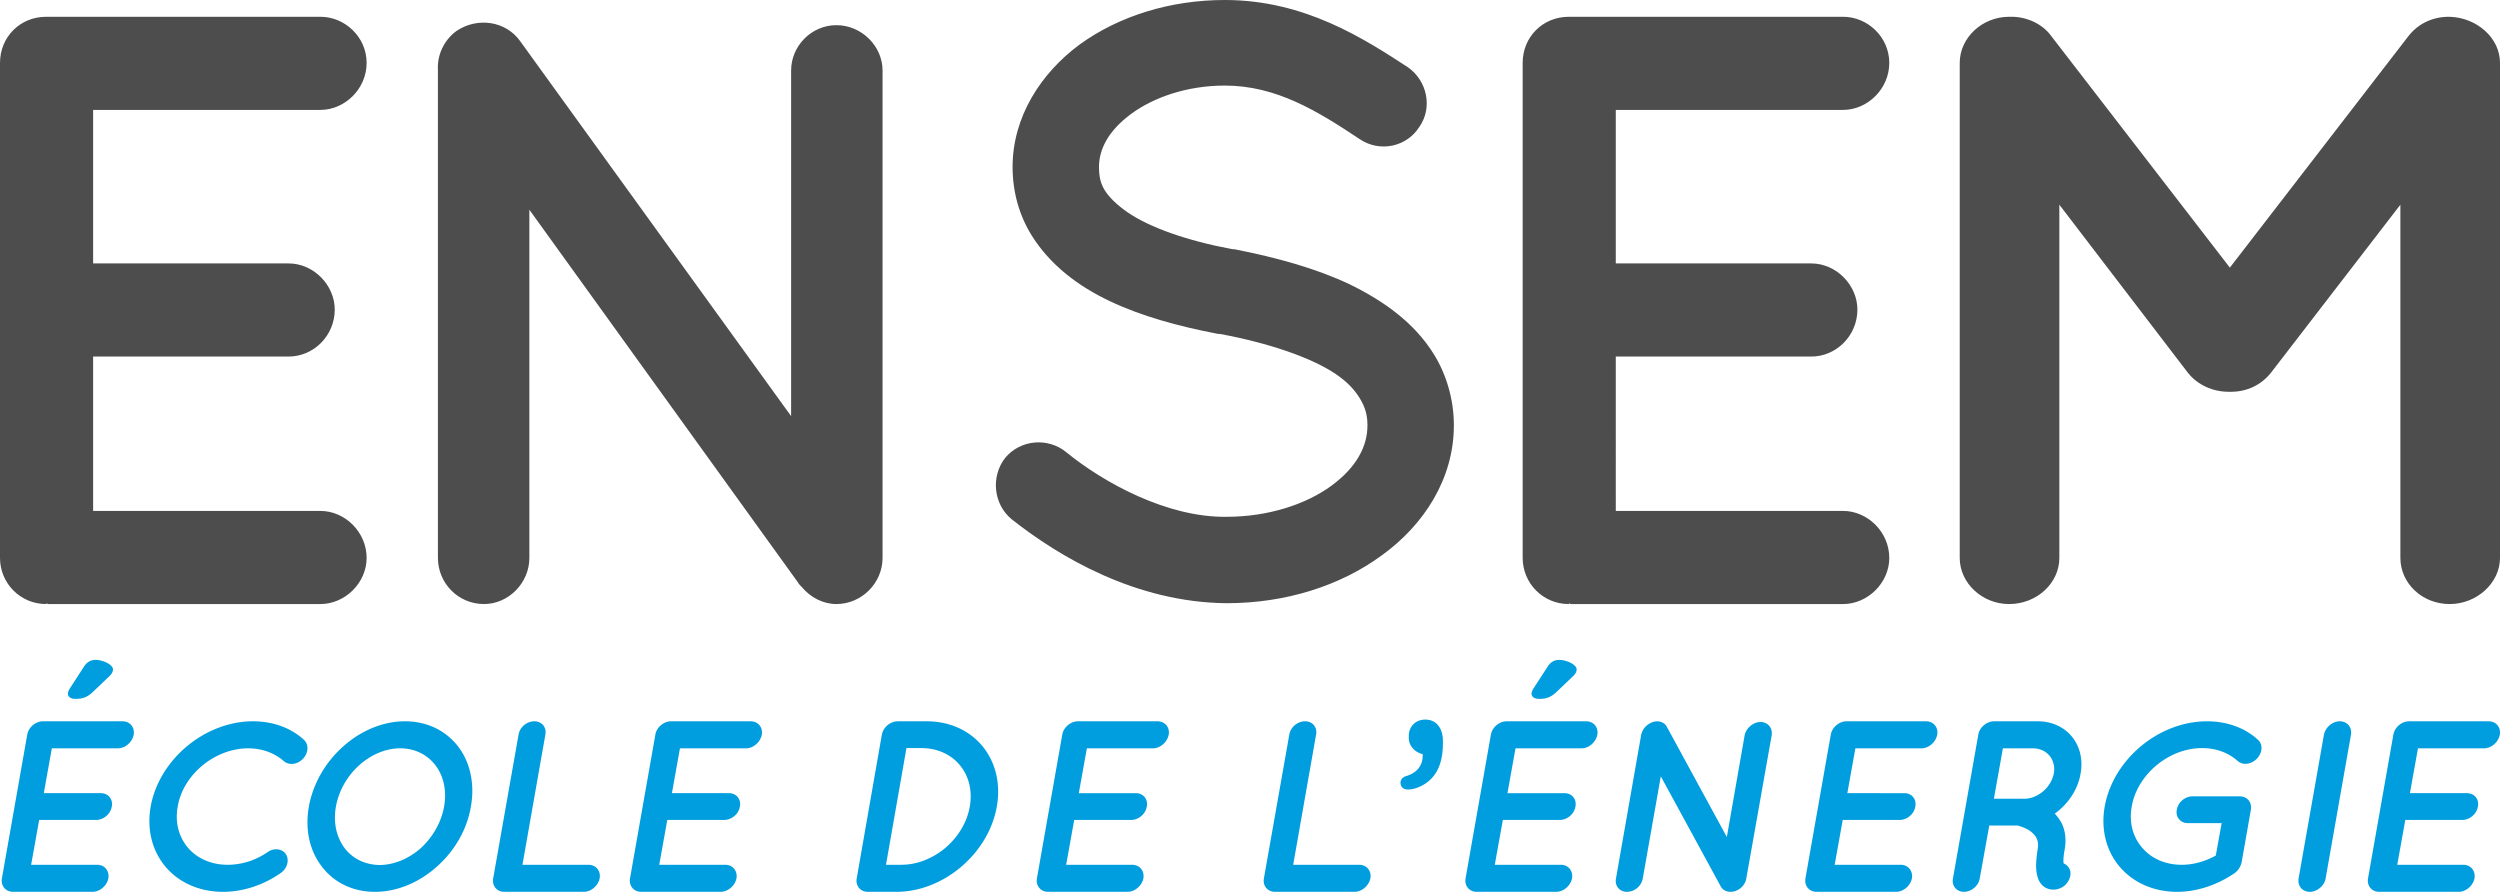 <svg xmlns="http://www.w3.org/2000/svg" viewBox="0 0 672.779 240"><path d="M86.245 29.576c6.548 0 12.417-5.645 12.417-12.644 0-6.998-5.869-12.417-12.417-12.417H12.418C5.418 4.515 0 9.934 0 16.932V150.14c0 6.772 5.419 12.417 12.418 12.417l.225-.226s0 .226.452.226h73.15c6.548 0 12.417-5.645 12.417-12.417 0-7-5.869-12.643-12.417-12.643H25.061V95.954h52.605c6.773 0 12.418-5.645 12.418-12.643 0-6.548-5.645-12.42-12.418-12.42H25.06V29.576h61.184zM225.09 6.773c-6.773 0-12.191 5.644-12.191 12.192v93.018l-72.925-100.92c-3.838-5.418-11.514-6.548-17.16-2.709-3.385 2.483-5.191 6.547-4.965 10.385v131.4c0 6.772 5.418 12.417 12.417 12.417 6.548 0 12.192-5.645 12.192-12.417V56.442l72.247 100.245c.225.45.678.901 1.128 1.354 2.259 2.71 5.645 4.515 9.257 4.515 6.774 0 12.417-5.645 12.417-12.417V18.965c0-6.548-5.643-12.192-12.417-12.192zM363.26 76.536c-9.031-4.289-19.643-7.224-31.158-9.481h-.45c-12.193-2.259-22.352-5.871-28.223-9.934-2.935-2.033-4.967-4.065-6.095-5.871-1.13-1.806-1.58-3.613-1.58-6.322 0-4.742 2.483-9.707 8.579-14.223 6.095-4.515 15.126-7.675 25.286-7.675 13.773 0 24.835 6.772 36.35 14.45 5.419 3.612 12.643 2.03 16.03-3.389 3.612-5.192 2.032-12.417-3.161-16.03C367.322 10.612 351.292 0 329.618 0c-14.676 0-28.447 4.29-39.06 11.966-10.384 7.676-18.06 19.416-18.06 32.962 0 6.775 1.805 13.096 5.192 18.515 4.967 7.901 12.418 13.546 20.997 17.609 8.58 4.065 18.514 6.774 29.125 8.807h.451c13.322 2.483 24.384 6.319 30.93 10.61 3.388 2.257 5.42 4.516 6.775 6.772 1.354 2.26 2.031 4.292 2.031 7.225 0 5.645-2.934 11.29-9.708 16.256-6.772 4.968-16.933 8.354-28.221 8.354-16.03.226-33.19-9.257-43.123-17.385-4.966-4.063-12.417-3.386-16.481 1.58-3.838 4.968-3.161 12.419 1.806 16.482 12.868 10.16 33.414 22.353 57.798 22.577 16.03 0 30.705-4.742 41.767-12.867 11.29-8.13 19.418-20.547 19.418-34.997 0-6.998-2.033-13.77-5.419-19.189-5.193-8.354-13.321-14.225-22.577-18.74zm132.75-46.96c6.548 0 12.417-5.645 12.417-12.644 0-6.998-5.87-12.417-12.417-12.417h-73.827c-7 0-12.418 5.419-12.418 12.417V150.14c0 6.772 5.418 12.417 12.418 12.417l.225-.226s0 .226.451.226h73.15c6.549 0 12.418-5.645 12.418-12.417 0-7-5.87-12.643-12.417-12.643h-61.184V95.954h52.604c6.774 0 12.418-5.645 12.418-12.643 0-6.548-5.644-12.42-12.418-12.42h-52.604V29.576h61.184zm163.245-25.06h-.242c-4.346 0-8.21 1.806-10.868 5.192L600.082 72.02 552.02 9.708c-2.415-3.386-6.763-5.193-10.627-5.193h-.724c-7.247 0-13.284 5.645-13.284 12.417V150.14c0 6.772 6.037 12.417 13.284 12.417 7.487 0 13.525-5.645 13.525-12.417V55.09l34.537 45.154c2.656 3.386 6.762 5.192 11.11 5.192h.483c4.347 0 8.211-1.806 10.869-5.192l34.778-45.155v95.051c0 6.772 5.797 12.417 13.283 12.417 7.246 0 13.525-5.645 13.525-12.417V16.932c0-6.772-6.28-12.19-13.525-12.417z" fill="#4d4d4d"/><path d="M20.244 188.076c1.836 0 3.082-.329 4.655-1.771l4.393-4.196c.655-.59 1.115-1.245 1.115-1.966 0-1.247-2.623-2.558-4.721-2.558-1.377 0-2.425.72-3.146 1.901l-3.738 5.77c-.262.394-.524.985-.524 1.442 0 .854.852 1.378 1.966 1.378zm12.72 6.03H11.59c-2.032 0-3.934 1.64-4.261 3.606L.51 236.394C.183 238.36 1.494 240 3.527 240h21.372c1.967 0 3.869-1.64 4.262-3.606.328-2.032-.983-3.672-3.016-3.672H8.377l2.165-12.062h15.275c2.032 0 3.934-1.573 4.261-3.606.394-2.032-.983-3.605-2.95-3.605H11.787l2.163-12.064h17.768c1.967 0 3.868-1.64 4.261-3.673.328-1.966-.983-3.605-3.015-3.605zm35.121 0c-12.915 0-25.241 10.227-27.535 22.948C38.32 229.837 47.105 240 60.02 240c5.442 0 10.883-1.835 15.407-4.984 1.837-1.178 2.491-3.474 1.574-5.048-.983-1.573-3.212-1.901-4.983-.654-3.146 2.163-6.884 3.408-10.752 3.408-4.524 0-8.26-1.768-10.687-4.589-2.425-2.884-3.54-6.752-2.754-11.079.722-4.329 3.213-8.196 6.688-11.08 3.41-2.819 7.802-4.59 12.26-4.59 3.868 0 7.147 1.312 9.572 3.409 1.377 1.247 3.671.985 5.18-.59 1.508-1.574 1.639-3.868.262-5.113-3.41-3.148-8.196-4.983-13.703-4.983zm40.937 0c-6.097 0-12.063 2.623-16.718 6.82-4.655 4.129-8.064 9.898-9.18 16.126-1.113 6.295.264 11.998 3.476 16.13 3.147 4.195 8.195 6.818 14.293 6.818s12.063-2.623 16.718-6.819c4.654-4.131 8.063-9.834 9.113-16.129 1.114-6.228-.263-11.997-3.41-16.127-3.212-4.196-8.26-6.818-14.292-6.818zm10.49 22.946c-.787 4.394-3.147 8.328-6.295 11.212-3.211 2.818-7.08 4.458-11.013 4.522-4-.064-7.278-1.704-9.441-4.522-2.164-2.884-3.147-6.818-2.36-11.212.786-4.393 3.146-8.325 6.294-11.145 3.146-2.818 7.08-4.525 11.014-4.525 3.933 0 7.277 1.707 9.44 4.525 2.164 2.82 3.148 6.752 2.36 11.145zm38.851 15.67h-17.766l6.162-35.01c.393-2.032-.983-3.605-2.95-3.605-2.033 0-3.933 1.573-4.262 3.605l-6.818 38.616c-.393 2.032.984 3.672 2.95 3.672.066 0 .066-.067.066-.067.066 0 .066.067.066.067h21.241c2.033 0 3.934-1.64 4.327-3.672.328-1.966-.983-3.606-3.016-3.606zm43.632-38.615h-21.374c-2.032 0-3.934 1.64-4.26 3.605l-6.82 38.682c-.327 1.966.985 3.606 3.017 3.606h21.372c1.967 0 3.87-1.64 4.262-3.606.328-2.032-.983-3.672-3.016-3.672H177.41l2.164-12.062h15.275c2.032 0 3.934-1.573 4.262-3.606.393-2.032-.984-3.605-2.95-3.605h-15.342l2.163-12.064h17.768c1.967 0 3.868-1.64 4.261-3.673.328-1.966-.983-3.605-3.015-3.605zm47.383 0h-7.736c-2.033 0-3.933 1.573-4.327 3.605l-6.753 38.616c-.393 2.032.984 3.672 2.95 3.672h7.737c12.653 0 24.782-10.293 27.01-22.946 2.23-12.72-6.228-22.947-18.88-22.947zm11.605 22.947c-1.508 8.654-9.769 15.668-18.424 15.668h-4.129l5.506-31.404h4.13c8.655.067 14.425 7.016 12.917 15.736zm50.517-22.947h-21.373c-2.033 0-3.934 1.64-4.261 3.605l-6.82 38.682c-.326 1.966.985 3.606 3.017 3.606H303.436c1.967 0 3.869-1.64 4.261-3.606.329-2.032-.983-3.672-3.015-3.672h-17.768l2.164-12.062h15.275c2.033 0 3.934-1.573 4.262-3.606.394-2.032-.983-3.605-2.95-3.605h-15.342l2.164-12.064h17.768c1.967 0 3.867-1.64 4.26-3.673.328-1.966-.982-3.605-3.015-3.605zm54.275 38.615h-17.767l6.162-35.01c.394-2.032-.983-3.605-2.95-3.605-2.032 0-3.933 1.573-4.261 3.605l-6.819 38.616c-.393 2.032.984 3.672 2.951 3.672.066 0 .066-.067.066-.067.065 0 .065.067.065.067h21.242c2.032 0 3.934-1.64 4.326-3.672.329-1.966-.983-3.606-3.015-3.606zm17.808-39.075c-2.688 0-4.458 1.902-4.458 4.394v.524c0 2.36 1.835 3.934 3.737 4.393.13 2.951-1.443 4.984-4.458 5.9-.853.264-1.508.852-1.508 1.77 0 1.05.655 1.836 2.032 1.836 1.836 0 4.393-1.048 6.163-2.818 2.032-2.033 3.212-5.115 3.212-9.573v-.654c0-3.542-1.836-5.772-4.72-5.772zm43.268.46h-21.373c-2.033 0-3.934 1.64-4.262 3.605l-6.818 38.682c-.328 1.966.984 3.606 3.016 3.606H418.787c1.967 0 3.868-1.64 4.261-3.606.328-2.032-.983-3.672-3.015-3.672h-17.768l2.164-12.062h15.275c2.033 0 3.934-1.573 4.262-3.606.393-2.032-.983-3.605-2.95-3.605h-15.342l2.164-12.064h17.767c1.967 0 3.868-1.64 4.262-3.673.327-1.966-.983-3.605-3.016-3.605zm-12.72-6.031c1.837 0 3.082-.329 4.656-1.771l4.392-4.196c.656-.59 1.115-1.245 1.115-1.966 0-1.247-2.623-2.558-4.72-2.558-1.378 0-2.426.72-3.147 1.901l-3.738 5.77c-.262.394-.524.985-.524 1.442 0 .854.853 1.378 1.966 1.378zm59.626 6.228c-1.967 0-3.868 1.638-4.261 3.606l-4.786 27.339-16.128-29.634c-.852-1.64-3.081-1.968-4.852-.787a4.519 4.519 0 0 0-2.098 3.082l-6.753 38.484c-.393 2.033.984 3.606 2.951 3.606 2.031 0 3.933-1.573 4.261-3.606l4.852-27.47 15.996 29.372c.067.195.197.328.263.46.525.785 1.442 1.244 2.49 1.244 2.033 0 3.935-1.573 4.262-3.606l6.819-38.484c.328-1.968-.983-3.606-3.016-3.606zm44.56-.197h-21.374c-2.032 0-3.934 1.64-4.26 3.605l-6.82 38.682c-.327 1.966.985 3.606 3.017 3.606h21.372c1.967 0 3.87-1.64 4.262-3.606.328-2.032-.983-3.672-3.016-3.672h-17.767l2.164-12.062h15.275c2.032 0 3.934-1.573 4.261-3.606.394-2.032-.983-3.605-2.95-3.605H497.14l2.163-12.064h17.768c1.967 0 3.868-1.64 4.261-3.673.328-1.966-.983-3.605-3.015-3.605zm30.062 0h-11.67-.066c-2.032 0-3.934 1.64-4.261 3.605l-6.819 38.682c-.394 1.966.983 3.606 2.95 3.606 2.033 0 3.934-1.64 4.262-3.606l2.557-14.227h7.736c.59.197 2.164.657 3.41 1.573.72.59 1.31 1.18 1.638 1.968.329.721.46 1.507.263 2.754-.59 3.67-.59 6.03.066 7.866.327.985.917 1.77 1.704 2.36.786.524 1.705.722 2.426.722.656 0 1.18-.131 1.508-.262 1.967-.59 3.344-2.69 3.08-4.589-.196-1.05-.917-1.837-1.834-2.23-.067-.654-.067-1.901.327-3.867.46-2.754.065-5.18-.918-7.08a13.583 13.583 0 0 0-1.77-2.428c3.54-2.556 6.228-6.424 6.95-10.817 1.376-7.735-3.803-14.03-11.539-14.03zm4.327 14.03c-.721 3.736-4.261 6.818-8 6.818h-8.128l2.425-13.57h8.065c3.736 0 6.294 3.015 5.638 6.752zm41.23-14.028c-12.915 0-25.24 10.16-27.535 22.945-2.229 12.72 6.556 22.882 19.406 22.946h.066c5.442 0 10.882-1.9 15.407-4.981a4.32 4.32 0 0 0 1.377-1.51l.065-.064c.065-.13.131-.261.196-.395.131-.326.263-.654.329-.983l2.49-14.16c.329-2.033-.982-3.606-3.015-3.606H590.069c-2.033 0-3.934 1.573-4.262 3.605-.393 1.969.983 3.606 2.95 3.606h9.113l-1.573 8.72c-2.819 1.574-5.966 2.492-9.178 2.492-4.525 0-8.261-1.77-10.688-4.655-2.425-2.82-3.54-6.752-2.753-11.015.72-4.326 3.213-8.194 6.622-11.079 3.475-2.884 7.802-4.655 12.326-4.655 3.868 0 7.146 1.312 9.571 3.475 1.377 1.245 3.671.916 5.18-.657 1.508-1.573 1.639-3.867.262-5.048-3.41-3.146-8.195-4.981-13.703-4.981zm35.723-.002c-1.967 0-3.868 1.637-4.26 3.605l-6.82 38.68c-.328 1.968.983 3.608 3.016 3.608 1.967 0 3.934-1.64 4.261-3.608l6.819-38.68c.328-1.968-.983-3.605-3.016-3.605zm40.055 0H648.34c-2.032 0-3.934 1.64-4.261 3.605l-6.819 38.682c-.327 1.966.984 3.606 3.017 3.606h21.372c1.967 0 3.869-1.64 4.262-3.606.328-2.032-.983-3.672-3.016-3.672h-17.768l2.165-12.062h15.275c2.032 0 3.934-1.573 4.261-3.606.394-2.032-.983-3.605-2.95-3.605h-15.341l2.163-12.064h17.768c1.967 0 3.867-1.64 4.261-3.673.328-1.966-.983-3.605-3.015-3.605z" fill="#009edf"/></svg>